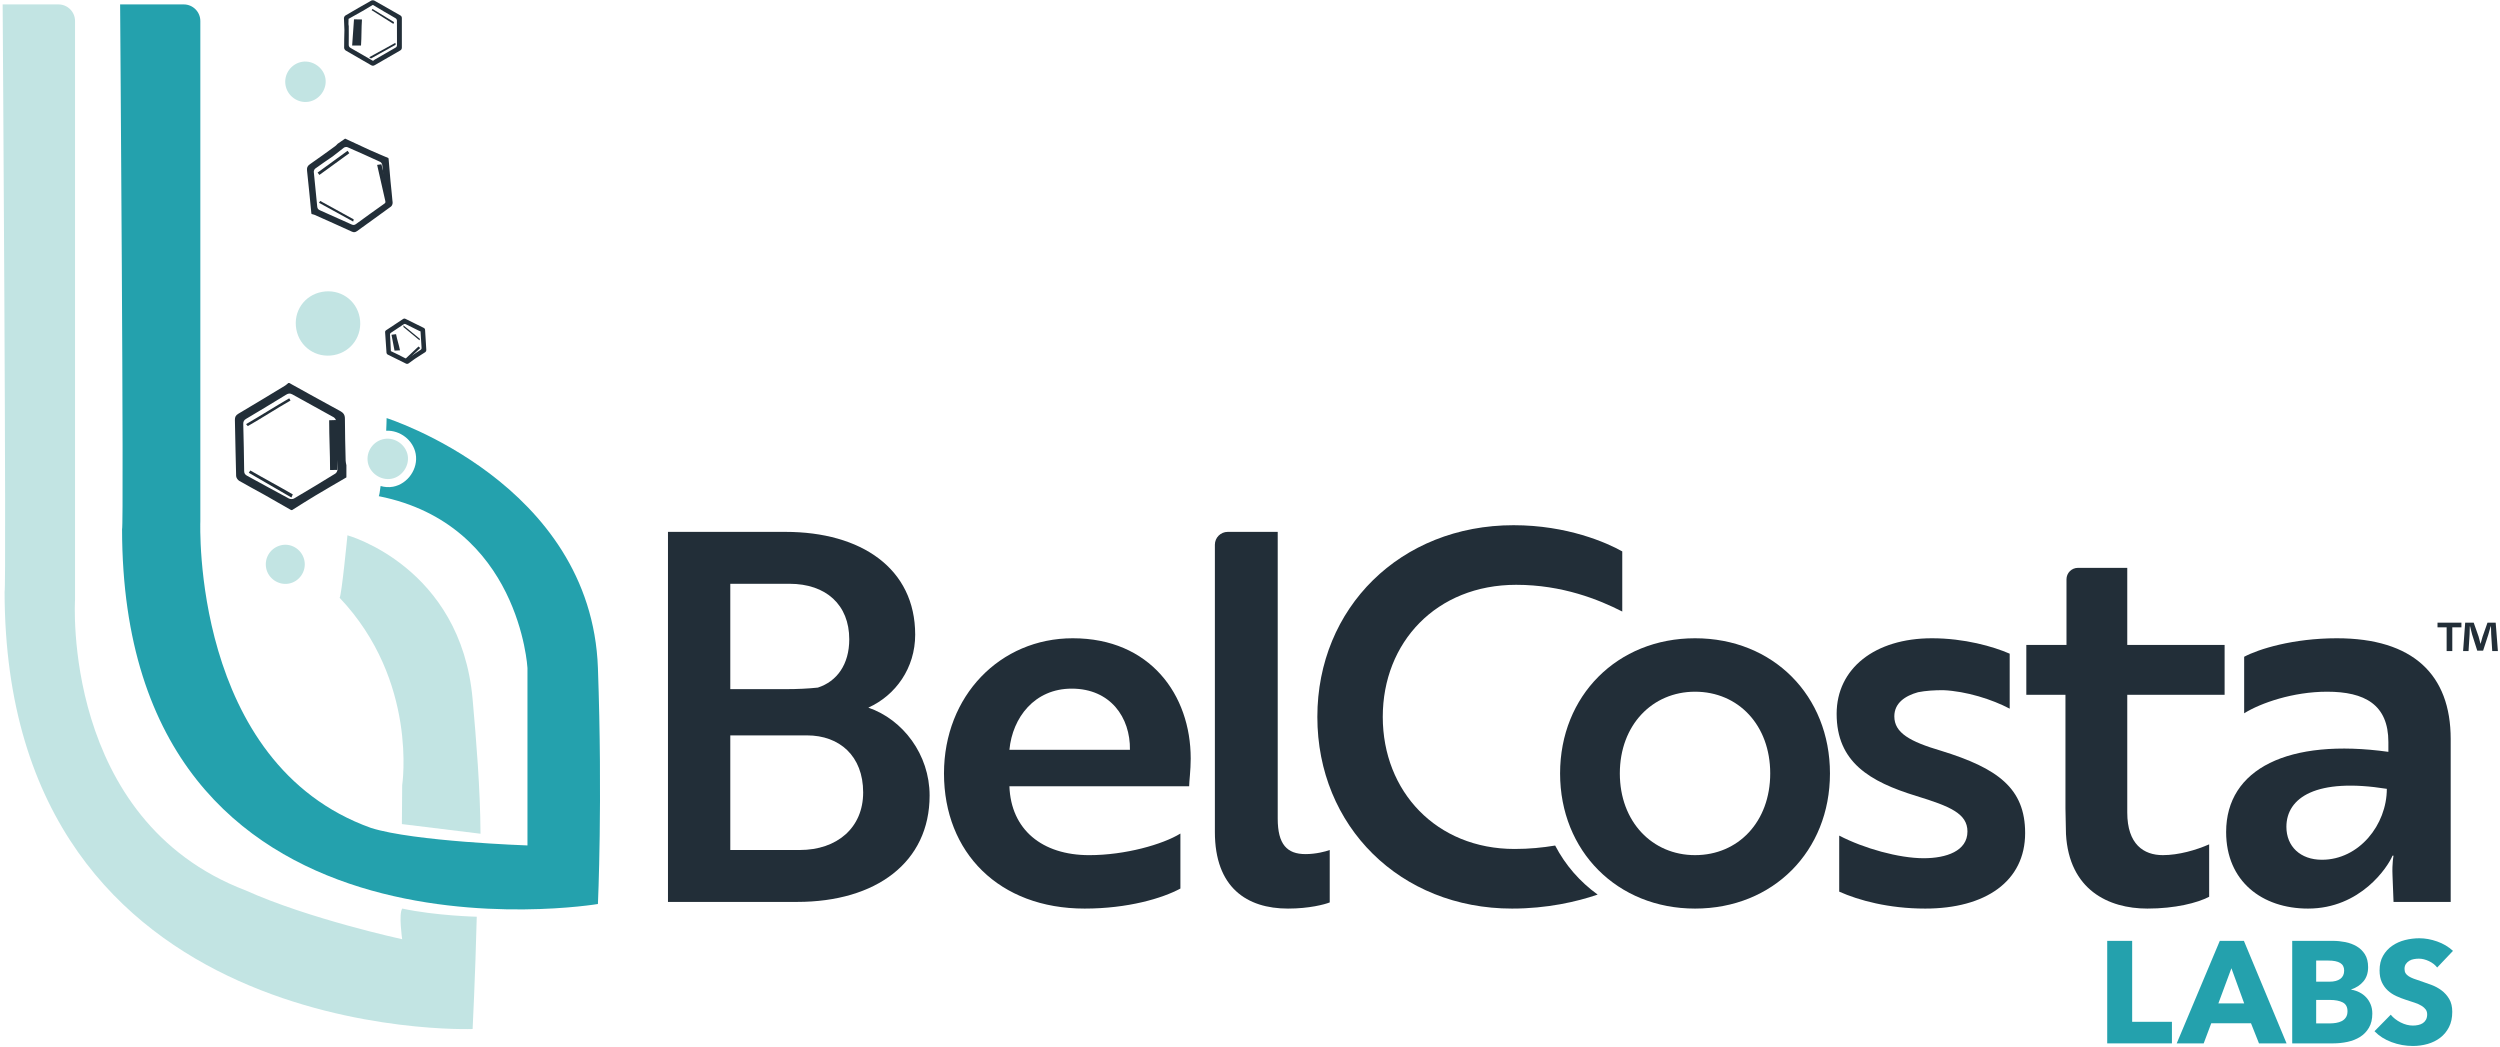 <?xml version="1.0" encoding="UTF-8"?>
<svg width="148px" height="62px" viewBox="0 0 148 62" version="1.1" xmlns="http://www.w3.org/2000/svg" xmlns:xlink="http://www.w3.org/1999/xlink">
    <!-- Generator: Sketch 48.2 (47327) - http://www.bohemiancoding.com/sketch -->
    <title>logo</title>
    <desc>Created with Sketch.</desc>
    <defs></defs>
    <g id="Home" stroke="none" stroke-width="1" fill="none" fill-rule="evenodd" transform="translate(-150, -27)">
        <g id="logo" transform="translate(150, 27)">
            <g id="Group-144">
                <path d="M96.69,48.707 C96.414,48.783 96.105,48.861 95.799,48.939 C96.069,49.171 96.371,49.387 96.69,49.593 L96.69,48.707 Z" id="Fill-70" fill="#222E38"></path>
                <path d="M92.065,50.056 C91.326,50.179 90.531,50.259 89.665,50.259 C85.031,50.259 81.86,46.852 81.86,42.44 C81.86,38.028 85.031,34.621 89.757,34.621 C92.501,34.621 94.666,35.503 96.038,36.203 L96.038,32.643 C95.124,32.126 92.776,31.092 89.605,31.092 C82.897,31.092 77.987,35.99 77.987,42.44 C77.987,48.92 82.897,53.788 89.513,53.788 C91.578,53.788 93.335,53.386 94.581,52.96 C93.532,52.203 92.67,51.22 92.065,50.056" id="Fill-72" fill="#222E38"></path>
                <path d="M43.233,50.32 L47.349,50.32 C49.545,50.32 51.099,49.012 51.099,46.912 C51.099,44.752 49.697,43.535 47.776,43.535 L43.233,43.535 L43.233,50.32 Z M46.557,40.797 C47.197,40.797 47.837,40.767 48.416,40.706 C49.545,40.341 50.276,39.337 50.276,37.846 C50.276,35.807 48.904,34.56 46.739,34.56 L43.233,34.56 L43.233,40.797 L46.557,40.797 Z M55.033,47.095 C55.033,51.05 51.862,53.393 47.197,53.393 L39.544,53.393 L39.544,31.487 L46.496,31.487 C50.978,31.487 54.179,33.647 54.179,37.572 C54.179,39.55 53.021,41.162 51.405,41.892 C53.447,42.592 55.033,44.661 55.033,47.095 Z" id="Fill-74" fill="#222E38"></path>
                <path d="M63.446,40.767 C61.251,40.767 59.94,42.47 59.757,44.387 L66.892,44.387 C66.922,42.47 65.733,40.767 63.446,40.767 M70.49,44.904 C70.49,45.604 70.398,46.274 70.398,46.547 L59.757,46.547 C59.848,49.103 61.678,50.625 64.483,50.625 C66.618,50.625 68.843,49.986 69.88,49.346 L69.88,52.602 C68.813,53.18 66.77,53.788 64.208,53.788 C59.147,53.788 55.884,50.472 55.884,45.787 C55.884,41.193 59.208,37.785 63.508,37.785 C68.081,37.785 70.49,41.132 70.49,44.904" id="Fill-76" fill="#222E38"></path>
                <path d="M72.682,31.487 L75.641,31.487 L75.641,48.464 C75.641,49.985 76.19,50.563 77.287,50.563 C77.897,50.563 78.476,50.411 78.72,50.32 L78.72,53.423 C78.415,53.545 77.501,53.788 76.25,53.788 C73.811,53.788 71.921,52.541 71.921,49.255 L71.921,32.246 C71.921,31.827 72.262,31.487 72.682,31.487" id="Fill-78" fill="#222E38"></path>
                <path d="M104.797,45.787 C104.797,42.927 102.907,40.949 100.346,40.949 C97.815,40.949 95.894,42.927 95.894,45.787 C95.894,48.647 97.815,50.624 100.346,50.624 C102.907,50.624 104.797,48.647 104.797,45.787 M108.334,45.787 C108.334,50.381 104.98,53.788 100.346,53.788 C95.741,53.788 92.357,50.381 92.357,45.787 C92.357,41.193 95.741,37.785 100.346,37.785 C104.98,37.785 108.334,41.193 108.334,45.787" id="Fill-80" fill="#222E38"></path>
                <path d="M113.455,47.125 C110.68,46.274 108.729,45.117 108.729,42.257 C108.729,39.58 110.985,37.785 114.37,37.785 C116.291,37.785 117.998,38.272 118.974,38.698 L118.974,41.953 C117.937,41.406 116.412,40.919 115.04,40.858 C114.522,40.858 114.004,40.888 113.546,40.98 C112.784,41.193 112.144,41.618 112.144,42.409 C112.144,43.383 113.059,43.9 114.919,44.448 C118.272,45.482 119.888,46.669 119.888,49.316 C119.888,52.176 117.541,53.788 113.973,53.788 C111.809,53.788 110.04,53.302 108.881,52.785 L108.881,49.468 C110.344,50.229 112.418,50.807 113.882,50.807 C115.223,50.807 116.473,50.381 116.473,49.225 C116.473,48.16 115.437,47.734 113.455,47.125" id="Fill-82" fill="#222E38"></path>
                <path d="M122.336,38.18 L122.336,34.294 C122.336,33.92 122.64,33.617 123.014,33.617 L125.934,33.617 L125.934,38.18 L131.697,38.18 L131.697,41.132 L125.934,41.132 L125.934,48.099 C125.934,49.985 126.91,50.624 128.038,50.624 C128.984,50.624 130.02,50.32 130.782,49.985 L130.782,53.089 C130.081,53.454 128.77,53.788 127.123,53.788 C124.806,53.788 122.488,52.663 122.306,49.377 C122.306,48.89 122.275,48.373 122.275,47.856 L122.275,41.132 L119.958,41.132 L119.958,38.18 L122.336,38.18 Z" id="Fill-84" fill="#222E38"></path>
                <path d="M141.3,46.699 C137.123,46.03 135.355,47.216 135.355,48.951 C135.355,50.107 136.178,50.898 137.459,50.898 C139.654,50.898 141.3,48.829 141.3,46.699 Z M132.854,38.881 C133.708,38.424 135.751,37.785 138.343,37.785 C142.855,37.785 145.081,39.945 145.081,43.748 L145.081,53.393 L141.697,53.393 L141.636,51.811 C141.605,51.111 141.697,50.655 141.697,50.655 L141.636,50.655 C141.362,51.324 139.745,53.788 136.635,53.788 C133.922,53.788 131.787,52.176 131.787,49.255 C131.787,45.513 135.476,43.687 141.392,44.509 L141.392,43.931 C141.392,41.71 139.99,40.949 137.763,40.949 C135.751,40.949 133.83,41.618 132.854,42.227 L132.854,38.881 Z" id="Fill-86" fill="#222E38"></path>
                <polygon id="Fill-88" fill="#24A1AD" points="124.747 61.768 124.747 55.699 126.224 55.699 126.224 60.491 128.578 60.491 128.578 61.768"></polygon>
                <path d="M132.1,57.319 L131.327,59.402 L132.856,59.402 L132.1,57.319 Z M133.732,61.768 L133.259,60.577 L130.906,60.577 L130.459,61.768 L128.861,61.768 L131.412,55.699 L132.839,55.699 L135.364,61.768 L133.732,61.768 Z" id="Fill-90" fill="#24A1AD"></path>
                <path d="M138.972,59.865 C138.972,59.614 138.877,59.44 138.689,59.342 C138.499,59.245 138.248,59.196 137.933,59.196 L137.117,59.196 L137.117,60.585 L137.941,60.585 C138.056,60.585 138.175,60.575 138.298,60.555 C138.421,60.535 138.533,60.499 138.633,60.448 C138.733,60.397 138.814,60.324 138.877,60.229 C138.94,60.135 138.972,60.014 138.972,59.865 M138.774,57.457 C138.774,57.251 138.696,57.101 138.538,57.006 C138.381,56.912 138.148,56.865 137.838,56.865 L137.117,56.865 L137.117,58.116 L137.907,58.116 C138.182,58.116 138.395,58.06 138.547,57.949 C138.699,57.838 138.774,57.674 138.774,57.457 M140.441,60.002 C140.441,60.334 140.375,60.612 140.243,60.838 C140.111,61.064 139.937,61.245 139.72,61.383 C139.502,61.519 139.254,61.618 138.976,61.678 C138.699,61.738 138.414,61.768 138.121,61.768 L135.699,61.768 L135.699,55.699 L138.121,55.699 C138.356,55.699 138.597,55.724 138.844,55.772 C139.089,55.821 139.313,55.904 139.513,56.021 C139.713,56.137 139.877,56.296 140.003,56.496 C140.129,56.697 140.192,56.951 140.192,57.259 C140.192,57.596 140.1,57.875 139.917,58.095 C139.734,58.315 139.493,58.474 139.195,58.571 L139.195,58.588 C139.367,58.617 139.529,58.669 139.681,58.747 C139.833,58.824 139.964,58.922 140.076,59.042 C140.188,59.162 140.277,59.302 140.342,59.463 C140.408,59.622 140.441,59.802 140.441,60.002" id="Fill-92" fill="#24A1AD"></path>
                <path d="M144.281,57.277 C144.155,57.117 143.99,56.989 143.787,56.895 C143.584,56.801 143.388,56.753 143.199,56.753 C143.102,56.753 143.003,56.762 142.902,56.78 C142.802,56.796 142.712,56.829 142.632,56.878 C142.551,56.926 142.484,56.989 142.43,57.066 C142.375,57.144 142.348,57.242 142.348,57.362 C142.348,57.465 142.37,57.55 142.412,57.619 C142.456,57.688 142.518,57.748 142.602,57.799 C142.685,57.851 142.784,57.898 142.898,57.941 C143.012,57.983 143.141,58.028 143.285,58.074 C143.491,58.142 143.705,58.218 143.929,58.301 C144.153,58.384 144.356,58.494 144.539,58.631 C144.722,58.768 144.874,58.938 144.994,59.141 C145.114,59.344 145.174,59.597 145.174,59.899 C145.174,60.248 145.11,60.55 144.981,60.803 C144.852,61.058 144.679,61.268 144.461,61.434 C144.244,61.6 143.995,61.722 143.714,61.803 C143.433,61.882 143.144,61.922 142.846,61.922 C142.411,61.922 141.99,61.847 141.583,61.695 C141.177,61.544 140.839,61.328 140.57,61.048 L141.532,60.07 C141.681,60.254 141.877,60.406 142.12,60.53 C142.364,60.652 142.606,60.714 142.846,60.714 C142.955,60.714 143.061,60.702 143.164,60.679 C143.267,60.657 143.358,60.619 143.435,60.568 C143.512,60.516 143.573,60.448 143.62,60.362 C143.665,60.277 143.688,60.174 143.688,60.054 C143.688,59.939 143.66,59.842 143.603,59.762 C143.545,59.682 143.463,59.609 143.358,59.544 C143.252,59.478 143.12,59.418 142.962,59.364 C142.805,59.309 142.626,59.251 142.426,59.188 C142.231,59.125 142.04,59.051 141.854,58.965 C141.668,58.879 141.502,58.769 141.356,58.635 C141.21,58.501 141.093,58.338 141.004,58.146 C140.915,57.955 140.871,57.722 140.871,57.448 C140.871,57.111 140.939,56.822 141.077,56.582 C141.214,56.342 141.395,56.145 141.618,55.991 C141.841,55.836 142.093,55.724 142.374,55.652 C142.655,55.581 142.938,55.545 143.225,55.545 C143.568,55.545 143.919,55.608 144.277,55.734 C144.635,55.859 144.948,56.045 145.217,56.291 L144.281,57.277 Z" id="Fill-94" fill="#24A1AD"></path>
                <path d="M147.54,38.544 L147.478,37.553 C147.472,37.423 147.472,37.262 147.466,37.083 L147.447,37.083 C147.403,37.231 147.354,37.43 147.304,37.584 L147,38.519 L146.653,38.519 L146.348,37.559 C146.318,37.43 146.268,37.231 146.231,37.083 L146.212,37.083 C146.212,37.237 146.206,37.398 146.2,37.553 L146.138,38.544 L145.815,38.544 L145.939,36.86 L146.442,36.86 L146.733,37.684 C146.771,37.813 146.801,37.937 146.845,38.11 L146.851,38.11 C146.895,37.955 146.932,37.813 146.969,37.689 L147.26,36.86 L147.745,36.86 L147.875,38.544 L147.54,38.544 Z M145.716,36.86 L145.716,37.138 L145.176,37.138 L145.176,38.544 L144.841,38.544 L144.841,37.138 L144.301,37.138 L144.301,36.86 L145.716,36.86 Z" id="Fill-96" fill="#222E38"></path>
                <path d="M20.571,8.714 C21.219,8.996 21.863,9.285 22.505,9.582 C22.52,9.588 22.534,9.599 22.548,9.612 C22.562,9.625 22.575,9.641 22.586,9.658 C22.598,9.675 22.607,9.693 22.615,9.711 C22.622,9.729 22.627,9.747 22.629,9.764 C22.708,10.452 22.776,11.142 22.849,11.831 C22.859,11.928 22.842,11.994 22.754,12.056 C22.191,12.453 21.632,12.857 21.076,13.263 C20.987,13.327 20.916,13.335 20.816,13.289 C20.195,13.006 19.572,12.726 18.947,12.452 C18.843,12.406 18.792,12.353 18.78,12.233 C18.716,11.548 18.639,10.865 18.577,10.181 C18.57,10.115 18.612,10.016 18.665,9.978 C19.003,9.731 19.352,9.497 19.697,9.259 L20.363,8.739 C20.417,8.705 20.515,8.689 20.571,8.714 M19.847,8.649 C19.346,9.012 18.848,9.378 18.339,9.728 C18.191,9.83 18.159,9.935 18.177,10.104 C18.27,10.948 18.349,11.794 18.433,12.639 C18.441,12.65 18.449,12.661 18.456,12.673 C18.514,12.689 18.575,12.698 18.629,12.722 C19.362,13.05 20.096,13.375 20.826,13.711 C20.951,13.768 21.035,13.755 21.141,13.678 C21.808,13.194 22.481,12.717 23.145,12.229 C23.205,12.186 23.248,12.073 23.243,11.996 C23.21,11.573 23.157,11.151 23.118,10.728 C23.076,10.281 23.042,9.833 23.004,9.386 C22.996,9.375 22.988,9.363 22.981,9.352 C22.618,9.197 22.254,9.046 21.894,8.884 C21.404,8.663 20.918,8.433 20.431,8.206 L19.989,8.511 C19.942,8.557 19.9,8.611 19.847,8.649" id="Fill-98" fill="#222E38"></path>
                <path d="M20.91,13.118 L18.886,12.006 C18.896,11.984 18.946,11.918 18.955,11.895 C19.629,12.266 20.266,12.616 20.94,12.987 C20.931,13.01 20.918,13.095 20.91,13.118" id="Fill-100" fill="#222E38"></path>
                <path d="M20.68,9.069 C20.089,9.498 19.498,9.928 18.907,10.357 C18.872,10.31 18.838,10.262 18.803,10.215 C19.394,9.786 19.985,9.356 20.576,8.926 L20.68,9.069 Z" id="Fill-102" fill="#222E38"></path>
                <path d="M22.845,12.052 C22.672,11.289 22.499,10.525 22.326,9.761 C22.411,9.749 22.495,9.737 22.579,9.724 C22.753,10.489 23.044,11.201 23.218,11.966 C23.133,11.977 22.93,12.041 22.845,12.052" id="Fill-104" fill="#222E38"></path>
                <path d="M20.445,0.921 C20.954,0.62 21.467,0.324 21.983,0.034 C21.994,0.028 22.009,0.023 22.025,0.02 C22.04,0.017 22.057,0.016 22.075,0.017 C22.091,0.017 22.109,0.02 22.125,0.023 C22.141,0.027 22.155,0.032 22.168,0.039 C22.675,0.322 23.178,0.614 23.683,0.902 C23.754,0.942 23.791,0.986 23.79,1.077 C23.785,1.653 23.786,2.229 23.79,2.805 C23.791,2.897 23.762,2.949 23.682,2.994 C23.184,3.276 22.69,3.562 22.197,3.851 C22.114,3.899 22.053,3.909 21.965,3.857 C21.468,3.566 20.965,3.284 20.469,2.992 C20.42,2.964 20.374,2.887 20.373,2.832 C20.371,2.482 20.382,2.132 20.389,1.781 L20.361,1.075 C20.364,1.021 20.401,0.947 20.445,0.921 M20.646,1.549 C20.647,1.913 20.651,2.276 20.644,2.64 C20.642,2.745 20.681,2.797 20.768,2.846 C21.205,3.093 21.637,3.346 22.071,3.597 C22.079,3.597 22.087,3.597 22.095,3.597 C22.123,3.576 22.148,3.55 22.179,3.532 C22.588,3.295 22.997,3.057 23.409,2.824 C23.48,2.784 23.502,2.739 23.502,2.663 C23.499,2.177 23.503,1.693 23.498,1.208 C23.497,1.164 23.458,1.104 23.419,1.081 C23.205,0.95 22.985,0.83 22.769,0.704 C22.54,0.57 22.314,0.432 22.086,0.296 C22.078,0.296 22.07,0.296 22.062,0.295 C21.863,0.415 21.665,0.537 21.464,0.652 C21.189,0.81 20.911,0.963 20.635,1.117 C20.633,1.222 20.631,1.328 20.629,1.433 C20.635,1.471 20.646,1.51 20.646,1.549" id="Fill-106" fill="#222E38"></path>
                <path d="M23.423,2.648 C22.916,2.928 22.469,3.183 21.962,3.463 C21.953,3.445 21.866,3.406 21.856,3.389 C22.363,3.11 22.898,2.815 23.406,2.536 C23.415,2.553 23.414,2.631 23.423,2.648" id="Fill-108" fill="#222E38"></path>
                <path d="M21.428,1.152 C21.391,1.669 21.409,2.179 21.372,2.696 C21.335,2.696 20.886,2.695 20.847,2.695 C20.884,2.177 20.92,1.66 20.957,1.143 C20.994,1.143 21.39,1.152 21.428,1.152" id="Fill-110" fill="#222E38"></path>
                <path d="M23.291,1.416 C22.866,1.156 22.424,0.861 21.999,0.601 C22.009,0.583 22.041,0.547 22.051,0.53 C22.477,0.79 22.903,1.05 23.328,1.31 C23.317,1.328 23.302,1.398 23.291,1.416" id="Fill-112" fill="#222E38"></path>
                <path d="M19.852,28.036 C19.041,28.538 18.224,29.03 17.401,29.514 C17.382,29.525 17.359,29.533 17.334,29.538 C17.309,29.543 17.281,29.546 17.254,29.545 C17.226,29.545 17.198,29.542 17.173,29.536 C17.147,29.531 17.123,29.523 17.103,29.512 C16.276,29.071 15.456,28.616 14.633,28.168 C14.517,28.105 14.457,28.036 14.455,27.89 C14.445,26.961 14.425,26.032 14.401,25.103 C14.397,24.956 14.443,24.871 14.571,24.795 C15.363,24.325 16.152,23.849 16.937,23.367 C17.068,23.287 17.167,23.27 17.31,23.35 C18.121,23.805 18.94,24.243 19.75,24.699 C19.828,24.743 19.907,24.865 19.909,24.953 C19.923,25.518 19.916,26.083 19.916,26.648 L19.984,27.786 C19.98,27.873 19.923,27.993 19.852,28.036 M20.463,27.279 C20.444,26.45 20.419,25.621 20.419,24.792 C20.42,24.552 20.328,24.436 20.127,24.327 C19.122,23.784 18.125,23.226 17.125,22.673 L17.069,22.673 C17.007,22.724 16.951,22.784 16.883,22.825 C15.961,23.384 15.039,23.945 14.11,24.493 C13.951,24.587 13.902,24.69 13.906,24.866 C13.933,25.971 13.946,27.076 13.979,28.181 C13.982,28.28 14.074,28.415 14.163,28.467 C14.657,28.755 15.164,29.018 15.662,29.298 C16.189,29.593 16.711,29.897 17.236,30.197 L17.291,30.197 C17.74,29.916 18.185,29.629 18.639,29.357 C19.258,28.986 19.884,28.626 20.507,28.261 L20.507,27.542 C20.491,27.454 20.465,27.367 20.463,27.279" id="Fill-114" fill="#222E38"></path>
                <path d="M14.567,25.108 C15.427,24.613 16.263,24.076 17.123,23.58 C17.14,23.61 17.181,23.681 17.198,23.711 C16.338,24.206 15.531,24.73 14.671,25.225 C14.653,25.196 14.584,25.137 14.567,25.108" id="Fill-116" fill="#222E38"></path>
                <path d="M19.54,27.825 C19.54,26.781 19.486,25.923 19.486,24.879 C19.552,24.879 19.913,24.863 19.977,24.863 L19.977,27.819 C19.913,27.819 19.604,27.825 19.54,27.825" id="Fill-118" fill="#222E38"></path>
                <path d="M14.819,27.852 C15.658,28.338 16.495,28.782 17.334,29.269 C17.315,29.303 17.271,29.418 17.251,29.453 C16.41,28.965 15.57,28.478 14.729,27.99 C14.75,27.957 14.798,27.886 14.819,27.852" id="Fill-120" fill="#222E38"></path>
                <path d="M35.397,39.546 C35.006,28.586 22.887,24.751 22.887,24.751 C22.887,24.751 22.877,25.325 22.862,25.499 C23.679,25.46 24.463,26.053 24.61,26.872 C24.768,27.746 24.143,28.651 23.269,28.814 C23.019,28.861 22.769,28.84 22.532,28.772 C22.488,29.112 22.449,29.348 22.423,29.374 C30.768,31.032 31.226,39.546 31.226,39.546 L31.226,50.05 C31.226,50.05 24.509,49.82 21.963,49.013 C11.309,45.2 11.86,30.868 11.86,30.868 L11.86,1.244 C11.86,0.701 11.419,0.261 10.876,0.261 L7.111,0.261 C7.111,0.261 7.342,31.215 7.226,31.33 C7.253,58.255 35.397,53.517 35.397,53.517 C35.397,53.517 35.677,47.429 35.397,39.546" id="Fill-122" fill="#24A1AD"></path>
                <path d="M21.294,18.798 C21.105,17.755 20.123,17.085 19.066,17.279 C18.013,17.472 17.348,18.439 17.542,19.497 C17.735,20.545 18.712,21.215 19.767,21.022 C20.812,20.83 21.485,19.85 21.294,18.798" id="Fill-124" fill="#C2E4E3"></path>
                <path d="M16.902,5.038 C17.011,5.68 17.626,6.125 18.263,6.024 C18.909,5.921 19.372,5.282 19.266,4.641 C19.163,4.015 18.526,3.558 17.897,3.657 C17.241,3.761 16.791,4.385 16.902,5.038" id="Fill-126" fill="#C2E4E3"></path>
                <path d="M18.024,33.2 C17.908,32.581 17.312,32.158 16.704,32.265 C16.055,32.379 15.631,32.992 15.757,33.635 C15.877,34.245 16.481,34.659 17.093,34.55 C17.718,34.439 18.14,33.826 18.024,33.2" id="Fill-128" fill="#C2E4E3"></path>
                <path d="M23.814,53.787 C23.588,54.098 23.809,55.602 23.809,55.602 C23.809,55.602 18.294,54.403 14.545,52.713 C3.625,48.548 4.442,35.494 4.442,35.494 L4.442,1.243 C4.442,0.701 4.002,0.261 3.458,0.261 L0.157,0.261 C0.157,0.261 0.388,34.915 0.272,35.031 C0.299,61.955 27.979,60.918 27.979,60.918 C27.979,60.918 28.134,57.849 28.224,54.27 C28.224,54.27 25.788,54.214 23.814,53.787" id="Fill-130" fill="#C2E4E3"></path>
                <path d="M23.809,46.485 L23.792,48.786 L28.446,49.357 C28.433,46.703 28.19,43.781 27.979,41.396 C27.284,33.538 20.569,31.69 20.569,31.69 C20.569,31.69 20.221,35.272 20.105,35.388 C24.76,40.3 23.809,46.485 23.809,46.485" id="Fill-132" fill="#C2E4E3"></path>
                <path d="M21.775,27.372 C21.886,28.007 22.543,28.461 23.179,28.342 C23.803,28.225 24.248,27.58 24.136,26.956 C24.023,26.329 23.387,25.88 22.759,25.984 C22.104,26.094 21.661,26.719 21.775,27.372" id="Fill-134" fill="#C2E4E3"></path>
                <path d="M24.051,21.534 C23.681,21.356 23.314,21.175 22.949,20.989 C22.941,20.985 22.933,20.979 22.925,20.97 C22.917,20.963 22.91,20.953 22.904,20.943 C22.898,20.933 22.892,20.922 22.888,20.912 C22.884,20.901 22.882,20.891 22.881,20.881 C22.851,20.481 22.827,20.08 22.799,19.679 C22.795,19.622 22.807,19.585 22.859,19.55 C23.194,19.332 23.526,19.111 23.858,18.888 C23.91,18.853 23.952,18.85 24.009,18.878 C24.362,19.056 24.717,19.231 25.073,19.404 C25.132,19.433 25.161,19.465 25.165,19.535 C25.187,19.932 25.217,20.33 25.238,20.727 C25.24,20.766 25.214,20.822 25.182,20.843 C24.981,20.979 24.774,21.107 24.569,21.237 L24.172,21.524 C24.139,21.543 24.083,21.549 24.051,21.534 M24.311,21.099 C24.503,20.97 24.695,20.84 24.891,20.716 C24.947,20.68 24.961,20.641 24.956,20.578 C24.934,20.26 24.916,19.942 24.896,19.625 C24.894,19.621 24.891,19.616 24.888,19.612 C24.867,19.605 24.844,19.601 24.824,19.591 C24.554,19.458 24.284,19.326 24.016,19.19 C23.97,19.167 23.938,19.17 23.897,19.198 C23.641,19.37 23.382,19.538 23.127,19.712 C23.104,19.728 23.086,19.769 23.087,19.798 C23.093,19.957 23.107,20.115 23.116,20.274 C23.125,20.442 23.131,20.61 23.139,20.778 C23.142,20.783 23.145,20.787 23.147,20.791 C23.281,20.855 23.415,20.916 23.547,20.982 C23.728,21.071 23.906,21.165 24.086,21.256 C24.142,21.22 24.199,21.184 24.255,21.148 C24.274,21.132 24.29,21.112 24.311,21.099" id="Fill-136" fill="#222E38"></path>
                <path d="M23.881,19.26 C24.208,19.528 24.535,19.797 24.861,20.066 C24.855,20.084 24.837,20.127 24.832,20.145 C24.505,19.876 24.213,19.631 23.886,19.362 C23.892,19.344 23.875,19.277 23.881,19.26" id="Fill-138" fill="#222E38"></path>
                <path d="M23.988,21.255 C24.538,20.746 24.127,21.111 24.774,20.512 C24.778,20.521 24.876,20.596 24.879,20.604 C24.593,20.868 24.307,21.133 24.02,21.398 C24.016,21.39 23.991,21.263 23.988,21.255" id="Fill-140" fill="#222E38"></path>
                <path d="M23.446,19.783 C23.505,20.096 23.62,20.427 23.68,20.739 C23.634,20.74 23.402,20.757 23.356,20.758 L23.176,19.818 C23.222,19.818 23.348,19.798 23.446,19.783" id="Fill-142" fill="#222E38"></path>
            </g>
        </g>
    </g>
</svg>